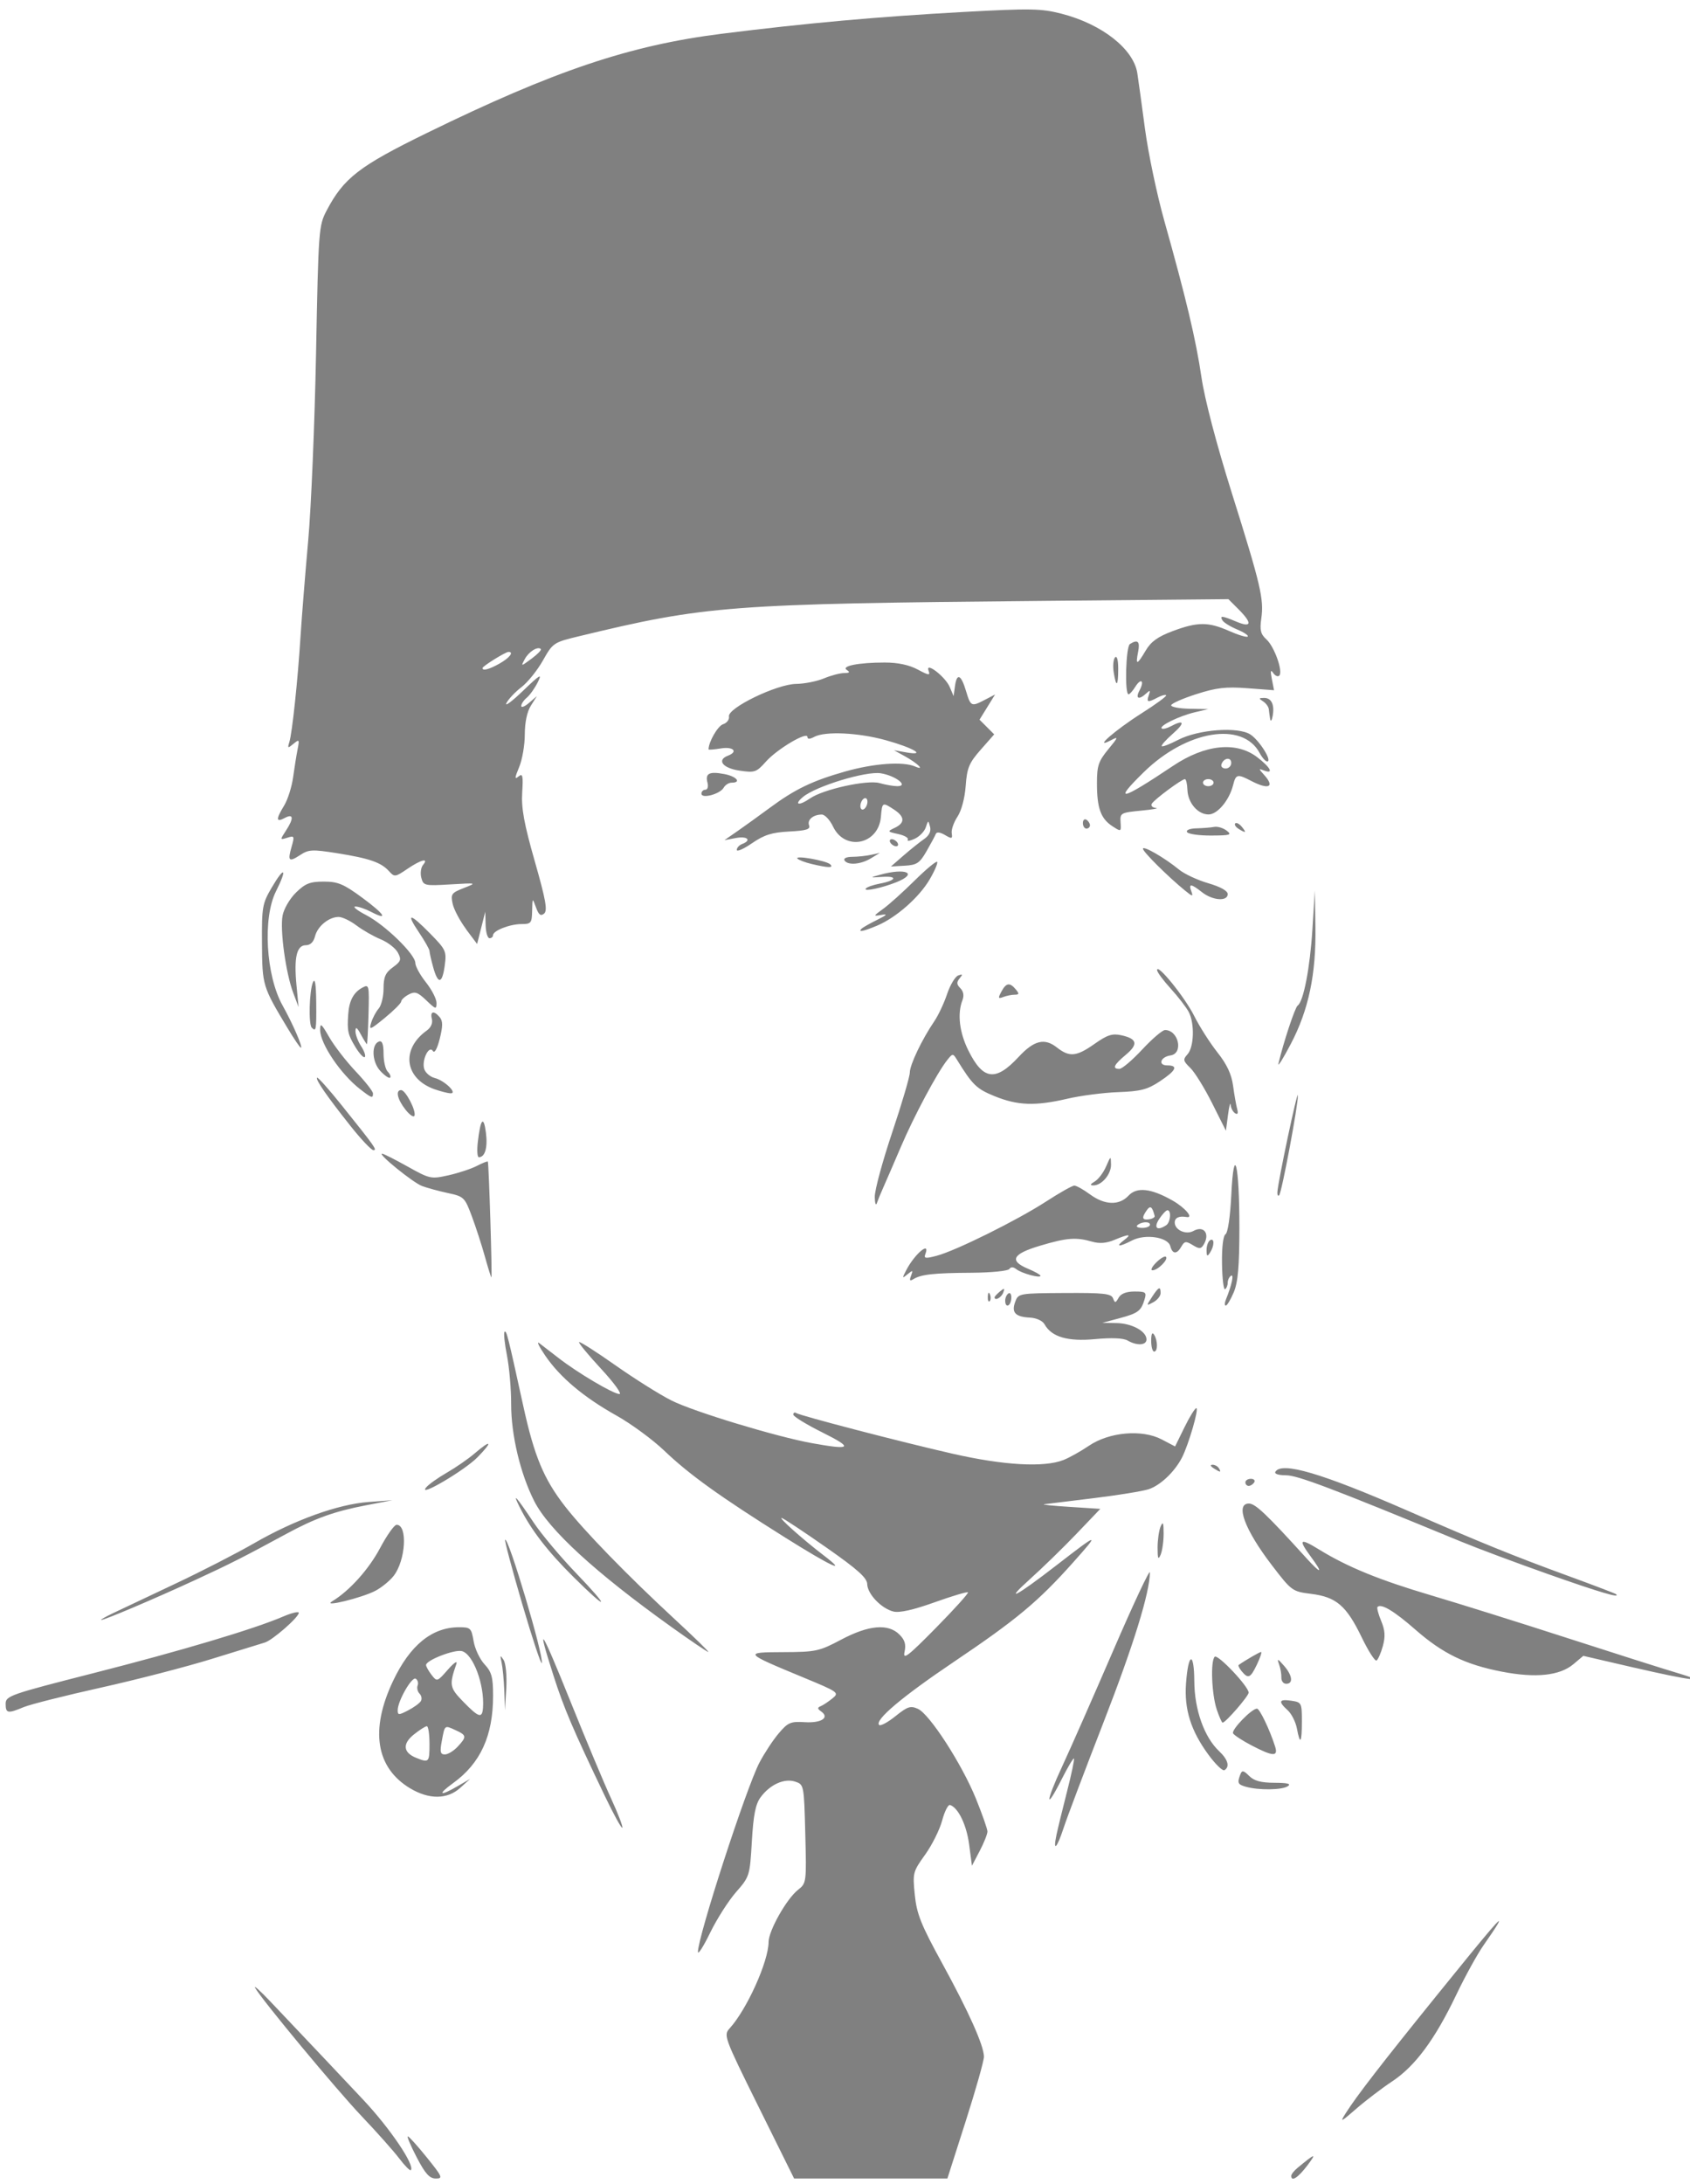 <svg xmlns:inkscape="http://www.inkscape.org/namespaces/inkscape" xmlns:sodipodi="http://sodipodi.sourceforge.net/DTD/sodipodi-0.dtd" xmlns="http://www.w3.org/2000/svg" xmlns:svg="http://www.w3.org/2000/svg" width="96mm" height="124mm" viewBox="0 0 96 124" id="svg5" inkscape:version="1.1.2 (0a00cf5339, 2022-02-04)" sodipodi:docname="no_pic _face.svg"><defs id="defs2"></defs><g inkscape:label="Layer 1" inkscape:groupmode="layer" id="layer1"><path style="fill:#808080;stroke-width:0.201" d="m 23.67,122.478 c -0.345,-0.661 -0.57,-1.196 -0.502,-1.188 0.069,0.008 0.557,0.549 1.084,1.204 0.88,1.092 0.922,1.19 0.502,1.188 -0.356,-0.001 -0.598,-0.27 -1.084,-1.204 z m 19.426,-2.857 c -1.965,-3.967 -2.004,-4.072 -1.648,-4.464 0.979,-1.076 2.207,-3.799 2.211,-4.901 0.003,-0.644 1.023,-2.453 1.672,-2.963 0.479,-0.377 0.484,-0.42 0.413,-3.179 -0.072,-2.774 -0.076,-2.799 -0.571,-2.964 -0.616,-0.205 -1.43,0.16 -1.964,0.882 -0.291,0.394 -0.411,0.995 -0.5,2.508 -0.115,1.96 -0.128,2.003 -0.899,2.883 -0.43,0.491 -1.092,1.529 -1.471,2.307 -0.379,0.778 -0.69,1.266 -0.692,1.086 -0.009,-0.848 2.741,-9.309 3.492,-10.744 0.278,-0.531 0.769,-1.278 1.092,-1.659 0.529,-0.625 0.676,-0.688 1.491,-0.638 0.94,0.058 1.42,-0.262 0.92,-0.612 -0.211,-0.148 -0.218,-0.217 -0.028,-0.294 0.136,-0.055 0.436,-0.253 0.666,-0.44 0.407,-0.33 0.364,-0.361 -1.653,-1.196 -3.389,-1.404 -3.408,-1.427 -1.121,-1.436 1.84,-0.007 2.03,-0.048 3.277,-0.709 1.563,-0.829 2.672,-0.926 3.31,-0.288 0.308,0.308 0.382,0.561 0.289,0.985 -0.105,0.477 0.187,0.254 1.78,-1.363 1.048,-1.064 1.868,-1.971 1.822,-2.018 -0.046,-0.046 -0.902,0.209 -1.902,0.567 -1.197,0.428 -1.993,0.607 -2.329,0.522 -0.691,-0.173 -1.476,-0.994 -1.491,-1.557 -0.009,-0.354 -0.539,-0.83 -2.301,-2.063 -1.259,-0.882 -2.405,-1.641 -2.546,-1.688 -0.273,-0.091 1.185,1.212 2.36,2.108 1.45,1.106 0.45,0.646 -2.174,-1.001 -3.706,-2.325 -5.444,-3.573 -6.863,-4.928 -0.662,-0.632 -1.887,-1.531 -2.721,-1.998 -1.867,-1.045 -3.203,-2.169 -4.042,-3.397 -0.351,-0.514 -0.508,-0.837 -0.348,-0.718 0.159,0.119 0.651,0.498 1.092,0.841 1.094,0.851 3.124,2.051 3.468,2.051 0.155,0 -0.316,-0.645 -1.046,-1.434 -0.73,-0.788 -1.291,-1.469 -1.247,-1.513 0.044,-0.044 0.971,0.547 2.061,1.314 1.09,0.767 2.523,1.667 3.185,2 1.261,0.635 5.974,2.064 8.012,2.429 2.226,0.399 2.341,0.273 0.565,-0.612 -0.91,-0.454 -1.655,-0.911 -1.655,-1.015 0,-0.104 0.071,-0.145 0.159,-0.091 0.265,0.163 5.982,1.65 8.897,2.313 2.904,0.661 5.184,0.79 6.292,0.356 0.331,-0.13 0.983,-0.494 1.448,-0.81 1.15,-0.78 3.016,-0.943 4.129,-0.36 l 0.763,0.4 0.533,-1.087 c 0.293,-0.598 0.596,-1.087 0.674,-1.087 0.164,0 -0.441,2.081 -0.817,2.81 -0.418,0.809 -1.233,1.58 -1.898,1.795 -0.34,0.11 -1.745,0.338 -3.121,0.506 -1.376,0.168 -2.64,0.323 -2.809,0.344 -0.169,0.021 0.48,0.089 1.442,0.15 l 1.749,0.113 -1.348,1.41 c -0.741,0.775 -1.934,1.937 -2.652,2.582 -1.518,1.365 -0.788,0.987 1.478,-0.765 2.47,-1.91 2.526,-1.92 0.964,-0.171 -1.975,2.211 -3.199,3.231 -6.756,5.626 -2.947,1.985 -4.522,3.314 -4.25,3.587 0.075,0.075 0.493,-0.149 0.928,-0.499 0.685,-0.551 0.857,-0.606 1.277,-0.415 0.666,0.303 2.499,3.141 3.291,5.093 0.359,0.885 0.654,1.725 0.656,1.867 0.002,0.142 -0.195,0.639 -0.438,1.103 l -0.442,0.845 -0.159,-1.204 c -0.147,-1.116 -0.618,-2.092 -1.084,-2.247 -0.108,-0.036 -0.31,0.36 -0.449,0.88 -0.139,0.52 -0.575,1.394 -0.969,1.943 -0.694,0.966 -0.712,1.037 -0.585,2.284 0.111,1.086 0.352,1.688 1.545,3.863 1.514,2.761 2.369,4.668 2.383,5.315 0.004,0.221 -0.461,1.868 -1.034,3.661 l -1.043,3.26 H 49.463 45.109 Z m 30.254,3.907 c 0,-0.086 0.161,-0.289 0.357,-0.451 1.016,-0.839 1.103,-0.862 0.563,-0.145 -0.53,0.703 -0.921,0.956 -0.921,0.596 z m -50.677,-0.992 c -0.317,-0.417 -1.263,-1.48 -2.103,-2.363 -1.466,-1.54 -5.749,-6.699 -6.08,-7.323 -0.088,-0.166 0.311,0.196 0.887,0.803 3.005,3.168 3.659,3.86 5.262,5.565 1.522,1.619 2.951,3.734 2.696,3.99 -0.047,0.047 -0.345,-0.255 -0.662,-0.672 z m 53.771,-2.563 c 0.626,-0.986 2.026,-2.796 5.199,-6.721 3.026,-3.743 3.767,-4.61 3.433,-4.013 -0.093,0.166 -0.455,0.707 -0.805,1.204 -0.35,0.497 -1.047,1.761 -1.548,2.809 -1.211,2.532 -2.332,4.047 -3.636,4.912 -0.59,0.391 -1.512,1.094 -2.049,1.561 -0.884,0.769 -0.94,0.792 -0.594,0.248 z M 60.013,104.172 c 0.075,-0.359 0.345,-1.465 0.599,-2.458 0.254,-0.993 0.431,-1.837 0.394,-1.876 -0.038,-0.039 -0.351,0.49 -0.697,1.174 -0.945,1.871 -0.926,1.325 0.025,-0.721 0.457,-0.983 1.767,-3.954 2.911,-6.602 1.144,-2.648 2.078,-4.635 2.075,-4.414 -0.013,1.165 -0.932,4.129 -2.642,8.527 -1.052,2.703 -2.067,5.389 -2.257,5.969 -0.384,1.174 -0.619,1.405 -0.408,0.401 z m -25.647,-2.19 c -1.822,-3.8 -2.329,-4.988 -2.932,-6.872 -1.003,-3.133 -0.704,-2.674 0.971,1.488 0.866,2.152 1.902,4.626 2.303,5.498 0.401,0.872 0.69,1.625 0.642,1.672 -0.047,0.048 -0.49,-0.756 -0.984,-1.786 z M 23.294,101.528 c -1.941,-1.168 -2.283,-3.31 -0.972,-6.082 0.967,-2.044 2.216,-3.062 3.757,-3.062 0.648,0 0.699,0.049 0.824,0.79 0.073,0.434 0.352,1.026 0.62,1.314 0.407,0.439 0.486,0.729 0.486,1.786 0,2.27 -0.713,3.832 -2.263,4.955 -0.928,0.672 -0.776,0.775 0.257,0.174 l 0.702,-0.408 -0.563,0.509 c -0.731,0.662 -1.772,0.67 -2.848,0.023 z m 1.103,-2.523 c 0,-0.552 -0.068,-1.003 -0.15,-1.002 -0.083,5.6e-4 -0.414,0.212 -0.736,0.469 -0.662,0.529 -0.613,1.029 0.13,1.327 0.727,0.292 0.757,0.261 0.757,-0.795 z m 1.597,0.163 c 0.527,-0.566 0.516,-0.651 -0.118,-0.941 -0.633,-0.288 -0.606,-0.31 -0.781,0.627 -0.114,0.61 -0.081,0.752 0.175,0.752 0.174,0 0.5,-0.198 0.725,-0.439 z m -2.089,-2.586 c 0.075,-0.121 0.042,-0.313 -0.072,-0.427 -0.114,-0.114 -0.163,-0.323 -0.109,-0.464 0.054,-0.141 0.005,-0.314 -0.108,-0.384 -0.221,-0.137 -1.025,1.267 -1.025,1.79 0,0.283 0.059,0.284 0.589,0.009 0.324,-0.168 0.65,-0.403 0.725,-0.524 z m 3.532,0.367 c 0.09,-1.302 -0.559,-3.041 -1.197,-3.208 -0.425,-0.111 -2.049,0.519 -2.038,0.791 0.003,0.088 0.146,0.341 0.316,0.562 0.303,0.393 0.322,0.387 0.923,-0.301 0.338,-0.386 0.556,-0.536 0.486,-0.332 -0.418,1.208 -0.392,1.352 0.39,2.154 0.884,0.906 1.076,0.963 1.12,0.336 z m 43.343,4.494 c -0.474,-0.134 -0.51,-0.214 -0.318,-0.715 0.09,-0.234 0.182,-0.216 0.496,0.098 0.282,0.282 0.67,0.387 1.439,0.389 0.754,0.003 0.968,0.058 0.752,0.198 -0.334,0.216 -1.651,0.232 -2.369,0.03 z m -2.135,-1.822 c -0.998,-1.359 -1.38,-2.573 -1.274,-4.042 0.128,-1.765 0.46,-1.852 0.471,-0.124 0.01,1.613 0.565,3.172 1.411,3.967 0.503,0.473 0.618,0.882 0.302,1.077 -0.101,0.062 -0.51,-0.333 -0.911,-0.879 z m 2.462,-0.521 c -0.517,-0.269 -0.994,-0.579 -1.062,-0.688 -0.119,-0.193 1.04,-1.395 1.356,-1.407 0.151,-0.006 0.731,1.205 1.031,2.151 0.186,0.587 -0.114,0.574 -1.325,-0.056 z m 2.563,-0.969 c -0.07,-0.371 -0.305,-0.836 -0.524,-1.034 -0.552,-0.499 -0.497,-0.644 0.205,-0.541 0.583,0.086 0.602,0.122 0.602,1.169 0,1.237 -0.1,1.38 -0.283,0.406 z m -4.554,-1.081 c -0.288,-0.859 -0.361,-2.743 -0.116,-2.989 0.17,-0.171 1.925,1.682 1.929,2.036 0.003,0.192 -1.31,1.705 -1.479,1.705 -0.045,0 -0.196,-0.339 -0.335,-0.752 z M 0.321,96.73 c 0,-0.446 0.253,-0.534 4.966,-1.734 5.003,-1.274 9.124,-2.502 10.786,-3.215 0.495,-0.212 0.9,-0.309 0.9,-0.216 0,0.252 -1.501,1.563 -1.934,1.689 -0.205,0.06 -1.547,0.474 -2.981,0.92 -1.435,0.446 -4.278,1.183 -6.32,1.637 -2.041,0.454 -4.016,0.952 -4.388,1.107 -0.913,0.38 -1.029,0.359 -1.029,-0.188 z M 28.646,95.996 c -0.023,-0.607 -0.092,-1.329 -0.153,-1.605 -0.095,-0.427 -0.078,-0.45 0.113,-0.151 0.127,0.198 0.193,0.896 0.153,1.605 l -0.071,1.255 z m 44.142,-0.752 c 0.008,-0.193 -0.051,-0.532 -0.13,-0.752 -0.125,-0.348 -0.089,-0.339 0.274,0.072 0.484,0.549 0.545,1.031 0.13,1.031 -0.159,0 -0.282,-0.158 -0.274,-0.351 z m 20.042,-0.565 -2.891,-0.67 -0.561,0.472 c -0.778,0.655 -2.138,0.798 -4.058,0.427 -2.078,-0.401 -3.368,-1.028 -4.927,-2.394 -1.199,-1.05 -1.935,-1.49 -2.144,-1.282 -0.048,0.048 0.045,0.405 0.207,0.794 0.223,0.534 0.246,0.881 0.096,1.428 -0.11,0.397 -0.271,0.766 -0.358,0.82 -0.087,0.054 -0.468,-0.54 -0.845,-1.321 -0.865,-1.789 -1.441,-2.284 -2.86,-2.462 -1.082,-0.135 -1.117,-0.16 -2.247,-1.636 -1.535,-2.004 -2.088,-3.493 -1.298,-3.493 0.365,0 0.998,0.601 3.275,3.11 0.844,0.93 0.962,0.881 0.238,-0.1 -0.728,-0.987 -0.624,-1.075 0.473,-0.4 1.614,0.993 3.416,1.73 6.361,2.601 1.538,0.455 5.009,1.542 7.712,2.416 2.703,0.874 5.502,1.762 6.22,1.975 2.024,0.601 0.805,0.455 -2.39,-0.286 z m -22.292,0.209 c -0.14,-0.168 -0.218,-0.331 -0.175,-0.362 0.371,-0.263 1.189,-0.737 1.272,-0.737 0.057,0 -0.047,0.316 -0.231,0.702 -0.373,0.783 -0.498,0.84 -0.866,0.396 z M 29.663,91.057 c -0.574,-1.96 -1.01,-3.597 -0.969,-3.638 0.182,-0.182 2.207,6.621 2.082,6.996 -0.038,0.113 -0.538,-1.399 -1.113,-3.358 z m 8.468,1.305 C 33.824,89.284 31.172,86.852 30.346,85.222 29.556,83.663 29.033,81.464 29.036,79.714 c 0.002,-0.845 -0.106,-2.089 -0.239,-2.765 -0.133,-0.676 -0.195,-1.276 -0.137,-1.334 0.109,-0.109 0.187,0.202 1.066,4.215 0.622,2.84 1.161,4.134 2.366,5.685 1.086,1.398 3.548,3.929 6.246,6.422 1.102,1.019 1.956,1.852 1.897,1.852 -0.059,0 -1.006,-0.642 -2.105,-1.427 z M 6.441,91.576 c 0.441,-0.21 2.021,-0.957 3.511,-1.66 1.49,-0.702 3.509,-1.739 4.487,-2.303 2.291,-1.321 4.758,-2.21 6.49,-2.339 l 1.361,-0.101 -1.505,0.289 c -1.794,0.345 -2.896,0.74 -4.514,1.618 -2.426,1.316 -3.221,1.719 -5.202,2.632 -2.316,1.069 -5.165,2.278 -5.324,2.259 -0.059,-0.007 0.253,-0.185 0.695,-0.395 z M 18.867,90.914 c 0.984,-0.596 2.079,-1.812 2.722,-3.022 0.386,-0.728 0.809,-1.323 0.939,-1.324 0.639,-0.004 0.52,2.027 -0.171,2.906 -0.221,0.281 -0.688,0.661 -1.037,0.843 -0.772,0.404 -3.05,0.958 -2.453,0.597 z m 13.703,-1.389 c -1.475,-1.463 -2.4,-2.664 -3.051,-3.962 -0.444,-0.887 -0.208,-0.625 0.804,0.89 0.438,0.655 1.518,1.942 2.401,2.86 1.973,2.052 1.859,2.209 -0.154,0.212 z m 55.428,-0.136 c -1.821,-0.642 -4.078,-1.485 -5.016,-1.872 -7.319,-3.019 -9.277,-3.76 -9.931,-3.76 -0.433,0 -0.676,-0.081 -0.602,-0.201 0.363,-0.587 2.621,0.079 7.524,2.218 4.128,1.801 6.004,2.563 9.129,3.705 1.435,0.524 2.646,0.986 2.692,1.026 0.294,0.256 -0.904,-0.096 -3.795,-1.116 z m -22.242,-1.519 c 0,-0.441 0.078,-0.983 0.172,-1.204 0.134,-0.313 0.172,-0.224 0.172,0.401 0,0.441 -0.078,0.983 -0.172,1.204 -0.134,0.313 -0.172,0.224 -0.172,-0.401 z M 24.209,84.445 c 0.141,-0.17 0.67,-0.547 1.175,-0.837 0.505,-0.29 1.215,-0.782 1.578,-1.092 0.954,-0.817 1.052,-0.692 0.168,0.213 -0.734,0.752 -3.44,2.341 -2.921,1.716 z m 46.534,-0.286 c 0,-0.11 0.141,-0.201 0.313,-0.201 0.172,0 0.257,0.09 0.189,0.201 -0.068,0.11 -0.209,0.201 -0.313,0.201 -0.104,0 -0.189,-0.09 -0.189,-0.201 z m -1.806,-0.803 c -0.181,-0.117 -0.206,-0.196 -0.062,-0.198 0.131,-0.002 0.295,0.087 0.363,0.198 0.154,0.249 0.085,0.249 -0.301,0 z m -3.544,-7.231 c 0,-0.393 0.058,-0.518 0.164,-0.351 0.215,0.338 0.217,0.961 0.003,0.961 -0.092,0 -0.167,-0.274 -0.167,-0.61 z m -1.342,-0.02 c -0.237,-0.138 -0.904,-0.166 -1.836,-0.079 -1.564,0.147 -2.478,-0.12 -2.881,-0.842 -0.112,-0.201 -0.462,-0.36 -0.83,-0.379 -0.831,-0.042 -1.06,-0.287 -0.835,-0.896 0.177,-0.478 0.217,-0.486 2.807,-0.501 2.217,-0.013 2.646,0.034 2.749,0.301 0.108,0.28 0.145,0.276 0.319,-0.034 0.129,-0.23 0.44,-0.351 0.903,-0.351 0.639,0 0.693,0.043 0.569,0.451 -0.199,0.657 -0.363,0.78 -1.433,1.068 l -0.965,0.259 0.808,0.014 c 0.876,0.015 1.7,0.465 1.7,0.928 0,0.339 -0.543,0.37 -1.074,0.061 z m -6.951,-2.268 c 0,-0.159 0.085,-0.342 0.188,-0.406 0.104,-0.064 0.175,0.066 0.158,0.289 -0.035,0.458 -0.346,0.563 -0.346,0.116 z m 8.335,-0.198 c 0.387,-0.59 0.493,-0.638 0.493,-0.222 0,0.162 -0.187,0.394 -0.415,0.516 -0.406,0.217 -0.408,0.21 -0.077,-0.294 z m 4.204,0.136 c 0.33,-0.813 0.469,-1.458 0.289,-1.346 -0.103,0.064 -0.188,0.241 -0.188,0.393 0,0.152 -0.068,0.319 -0.15,0.37 -0.083,0.051 -0.161,-0.598 -0.174,-1.443 -0.014,-0.937 0.064,-1.591 0.201,-1.679 0.13,-0.083 0.267,-1.014 0.325,-2.207 0.149,-3.042 0.464,-1.779 0.461,1.848 -0.003,2.208 -0.08,3.09 -0.322,3.661 -0.176,0.414 -0.379,0.752 -0.452,0.752 -0.073,0 -0.068,-0.158 0.011,-0.351 z M 56.112,73.609 c 0.01,-0.234 0.057,-0.281 0.121,-0.121 0.058,0.145 0.051,0.318 -0.016,0.385 -0.067,0.067 -0.114,-0.052 -0.105,-0.263 z m 0.385,0.041 c 0,-0.042 0.137,-0.19 0.306,-0.329 0.255,-0.212 0.285,-0.2 0.179,0.076 -0.108,0.281 -0.485,0.478 -0.485,0.254 z m -4.744,-1.224 c 0.123,-0.32 0.099,-0.329 -0.199,-0.083 -0.311,0.257 -0.317,0.239 -0.079,-0.222 0.482,-0.933 1.386,-1.693 1.087,-0.914 -0.093,0.242 0.014,0.256 0.658,0.084 1.092,-0.292 4.557,-2.01 6.199,-3.074 0.766,-0.496 1.487,-0.904 1.604,-0.906 0.116,-0.003 0.518,0.221 0.892,0.497 0.833,0.614 1.658,0.643 2.187,0.076 0.475,-0.51 1.285,-0.42 2.512,0.279 0.706,0.402 1.218,1.009 0.787,0.932 -0.422,-0.075 -0.671,0.041 -0.671,0.311 0,0.427 0.639,0.716 1.06,0.481 0.604,-0.338 0.966,0.171 0.569,0.799 -0.143,0.225 -0.242,0.225 -0.61,0 -0.382,-0.234 -0.465,-0.224 -0.639,0.082 -0.258,0.454 -0.509,0.447 -0.631,-0.02 -0.135,-0.516 -1.428,-0.709 -2.173,-0.323 -0.728,0.377 -0.973,0.376 -0.474,-0.003 0.494,-0.373 0.316,-0.384 -0.525,-0.03 -0.457,0.192 -0.848,0.223 -1.276,0.1 -0.912,-0.262 -1.432,-0.221 -2.955,0.233 -1.569,0.467 -1.767,0.852 -0.674,1.309 0.386,0.161 0.702,0.339 0.702,0.395 0,0.156 -1.069,-0.135 -1.37,-0.372 -0.175,-0.138 -0.312,-0.142 -0.401,-0.01 -0.074,0.11 -1.038,0.205 -2.141,0.212 -2.147,0.013 -2.868,0.092 -3.304,0.361 -0.207,0.128 -0.241,0.081 -0.136,-0.192 z m 13.572,-2.896 c 0,-0.204 -0.513,-0.174 -0.73,0.043 -0.077,0.077 0.056,0.14 0.295,0.14 0.239,0 0.435,-0.082 0.435,-0.183 z m 0.923,0.029 c 0.243,-0.162 0.3,-0.85 0.07,-0.85 -0.079,0 -0.292,0.226 -0.473,0.502 -0.331,0.505 -0.114,0.693 0.403,0.348 z m -0.657,-0.523 c -0.138,-0.535 -0.245,-0.614 -0.448,-0.327 -0.305,0.431 -0.269,0.574 0.132,0.515 0.193,-0.028 0.335,-0.113 0.316,-0.188 z m -38.047,2.302 c -0.181,-0.651 -0.516,-1.682 -0.744,-2.293 -0.4,-1.069 -0.449,-1.117 -1.367,-1.313 -0.523,-0.112 -1.182,-0.292 -1.464,-0.399 -0.512,-0.194 -2.535,-1.834 -2.263,-1.834 0.079,0 0.729,0.328 1.445,0.728 1.265,0.707 1.33,0.721 2.328,0.498 0.564,-0.126 1.287,-0.365 1.607,-0.531 0.319,-0.166 0.601,-0.277 0.625,-0.247 0.057,0.069 0.258,6.574 0.203,6.574 -0.023,0 -0.189,-0.532 -0.37,-1.183 z m 38.132,0.342 c 0.242,-0.242 0.492,-0.388 0.556,-0.325 0.15,0.15 -0.465,0.765 -0.765,0.765 -0.127,0 -0.033,-0.198 0.209,-0.44 z m 2.862,-0.702 c -0.002,-0.242 0.087,-0.495 0.198,-0.564 0.255,-0.158 0.255,0.307 0,0.702 -0.158,0.245 -0.195,0.219 -0.198,-0.139 z M 49.692,67.947 c -0.009,-0.365 0.436,-2.007 0.987,-3.65 0.552,-1.643 1.003,-3.176 1.003,-3.406 0,-0.438 0.692,-1.885 1.393,-2.914 0.226,-0.331 0.551,-1.023 0.723,-1.537 0.172,-0.515 0.456,-0.991 0.631,-1.058 0.256,-0.098 0.273,-0.067 0.083,0.162 -0.183,0.22 -0.174,0.347 0.04,0.561 0.176,0.176 0.22,0.421 0.121,0.673 -0.302,0.773 -0.177,1.836 0.338,2.869 0.837,1.68 1.544,1.768 2.856,0.354 0.868,-0.935 1.467,-1.084 2.16,-0.539 0.723,0.569 1.115,0.532 2.156,-0.202 0.717,-0.505 1.002,-0.597 1.508,-0.486 0.908,0.199 0.98,0.509 0.261,1.109 -0.687,0.574 -0.791,0.802 -0.364,0.802 0.149,0 0.734,-0.497 1.298,-1.103 0.565,-0.607 1.147,-1.103 1.293,-1.103 0.772,0 1.06,1.331 0.312,1.441 -0.575,0.085 -0.73,0.566 -0.183,0.566 0.64,0 0.503,0.292 -0.425,0.906 -0.705,0.467 -1.09,0.566 -2.357,0.612 -0.833,0.03 -2.13,0.197 -2.881,0.372 -1.832,0.426 -2.833,0.392 -4.143,-0.14 -1.032,-0.419 -1.254,-0.634 -2.145,-2.076 -0.225,-0.364 -0.241,-0.364 -0.552,0.026 -0.566,0.71 -1.877,3.162 -2.622,4.904 -0.399,0.932 -0.848,1.97 -0.999,2.307 -0.151,0.337 -0.32,0.749 -0.376,0.914 -0.056,0.166 -0.11,0.003 -0.118,-0.362 z M 72.561,67.691 c 0.026,-0.573 1.152,-5.889 1.165,-5.501 0.018,0.533 -0.918,5.525 -1.064,5.671 -0.063,0.063 -0.108,-0.014 -0.101,-0.17 z M 62.184,67.079 c 0.203,-0.118 0.493,-0.499 0.644,-0.847 0.269,-0.618 0.275,-0.62 0.283,-0.111 0.008,0.553 -0.537,1.189 -1.011,1.179 -0.197,-0.003 -0.171,-0.072 0.084,-0.221 z M 27.141,64.848 c 0.152,-1.33 0.33,-1.543 0.46,-0.552 0.111,0.851 -0.047,1.404 -0.401,1.404 -0.086,0 -0.113,-0.384 -0.059,-0.853 z m -7.215,-0.903 c -1.345,-1.69 -2.016,-2.658 -1.914,-2.76 0.043,-0.043 0.663,0.649 1.376,1.539 1.937,2.414 2.051,2.576 1.824,2.576 -0.115,0 -0.694,-0.609 -1.286,-1.354 z m 48.927,-1.315 c -0.432,-0.861 -0.991,-1.763 -1.241,-2.004 -0.408,-0.393 -0.424,-0.473 -0.155,-0.771 0.371,-0.41 0.41,-1.751 0.07,-2.4 -0.139,-0.265 -0.601,-0.863 -1.026,-1.33 -0.426,-0.467 -0.774,-0.938 -0.774,-1.049 0,-0.407 1.572,1.532 2.107,2.599 0.304,0.607 0.898,1.538 1.319,2.07 0.541,0.682 0.804,1.243 0.893,1.906 0.07,0.517 0.175,1.109 0.232,1.316 0.068,0.243 0.026,0.327 -0.117,0.239 -0.122,-0.076 -0.236,-0.29 -0.254,-0.477 -0.017,-0.187 -0.085,0.067 -0.15,0.564 l -0.119,0.903 z m -45.821,0.367 c -0.462,-0.587 -0.577,-1.108 -0.245,-1.108 0.249,0 0.856,1.159 0.759,1.45 -0.04,0.12 -0.271,-0.033 -0.514,-0.342 z m -2.571,-1.156 c -1.107,-0.858 -2.269,-2.576 -2.275,-3.363 -0.003,-0.429 0.07,-0.372 0.51,0.397 0.283,0.494 0.959,1.369 1.502,1.944 0.544,0.575 0.989,1.141 0.989,1.258 0,0.296 -0.068,0.274 -0.725,-0.236 z m 4.236,0.005 c -1.717,-0.602 -1.942,-2.277 -0.45,-3.342 0.233,-0.166 0.345,-0.423 0.286,-0.652 -0.116,-0.445 0.118,-0.495 0.449,-0.097 0.177,0.213 0.176,0.506 -0.003,1.22 -0.144,0.571 -0.296,0.844 -0.388,0.695 -0.221,-0.358 -0.649,0.528 -0.493,1.021 0.069,0.216 0.338,0.447 0.598,0.512 0.566,0.142 1.332,0.895 0.885,0.869 -0.155,-0.009 -0.553,-0.111 -0.884,-0.227 z m -3.091,-1.041 c -0.483,-0.515 -0.525,-1.527 -0.069,-1.677 0.172,-0.056 0.251,0.163 0.251,0.697 0,0.429 0.107,0.886 0.237,1.017 0.131,0.131 0.191,0.284 0.135,0.34 -0.057,0.057 -0.306,-0.113 -0.554,-0.377 z m 51.016,-0.421 c 0.275,-1.182 0.943,-3.197 1.092,-3.296 0.329,-0.219 0.7,-2.135 0.837,-4.328 l 0.138,-2.207 0.033,2.065 c 0.042,2.69 -0.383,4.714 -1.397,6.648 -0.438,0.836 -0.754,1.339 -0.703,1.118 z M 20.195,59.454 c -0.435,-0.714 -0.48,-0.917 -0.414,-1.878 0.053,-0.764 0.306,-1.238 0.805,-1.505 0.378,-0.202 0.391,-0.143 0.347,1.499 -0.026,0.94 -0.067,1.71 -0.091,1.711 -0.024,5.66e-4 -0.178,-0.247 -0.343,-0.551 -0.219,-0.405 -0.301,-0.456 -0.307,-0.194 -0.004,0.197 0.14,0.584 0.32,0.859 0.18,0.275 0.276,0.553 0.211,0.617 -0.064,0.064 -0.302,-0.187 -0.528,-0.558 z m -3.859,-1.082 c -1.424,-2.37 -1.439,-2.419 -1.454,-4.798 -0.014,-2.088 0.018,-2.274 0.555,-3.186 0.733,-1.248 0.899,-1.097 0.239,0.218 -0.761,1.516 -0.573,4.781 0.374,6.475 0.579,1.036 1.172,2.402 1.042,2.402 -0.049,0 -0.388,-0.499 -0.755,-1.11 z m 1.373,-0.027 c -0.189,-0.189 -0.14,-2.094 0.067,-2.575 0.117,-0.272 0.177,0.099 0.187,1.154 0.014,1.559 -0.006,1.669 -0.253,1.421 z m 3.377,-0.285 c 0.081,-0.266 0.273,-0.627 0.425,-0.801 0.152,-0.174 0.277,-0.686 0.277,-1.137 0,-0.654 0.107,-0.898 0.527,-1.204 0.464,-0.338 0.498,-0.438 0.285,-0.836 -0.133,-0.249 -0.573,-0.589 -0.978,-0.756 -0.405,-0.167 -1.024,-0.521 -1.375,-0.786 -0.351,-0.265 -0.805,-0.482 -1.009,-0.482 -0.555,0 -1.2,0.528 -1.343,1.099 -0.082,0.326 -0.267,0.506 -0.521,0.506 -0.52,0 -0.683,0.695 -0.532,2.269 l 0.119,1.242 -0.303,-0.803 c -0.423,-1.122 -0.76,-3.565 -0.606,-4.389 0.072,-0.385 0.41,-0.965 0.764,-1.31 0.527,-0.515 0.794,-0.62 1.577,-0.62 0.804,0 1.126,0.135 2.188,0.917 1.278,0.941 1.517,1.332 0.484,0.793 -0.32,-0.167 -0.717,-0.3 -0.883,-0.295 -0.166,0.004 0.113,0.224 0.62,0.488 1.081,0.563 2.791,2.228 2.791,2.717 0,0.187 0.271,0.681 0.602,1.098 0.331,0.417 0.602,0.942 0.602,1.169 0,0.381 -0.043,0.37 -0.581,-0.146 -0.492,-0.471 -0.647,-0.522 -1.003,-0.331 -0.232,0.124 -0.422,0.302 -0.422,0.395 0,0.093 -0.417,0.511 -0.927,0.929 -0.848,0.695 -0.914,0.718 -0.779,0.275 z m 35.796,-1.758 c 0.272,-0.509 0.478,-0.542 0.819,-0.131 0.204,0.245 0.193,0.301 -0.059,0.301 -0.17,0 -0.462,0.059 -0.65,0.131 -0.294,0.113 -0.309,0.072 -0.11,-0.301 z M 24.608,54.917 c -0.115,-0.414 -0.209,-0.83 -0.21,-0.924 -5.68e-4,-0.094 -0.269,-0.568 -0.596,-1.053 -0.774,-1.147 -0.526,-1.12 0.642,0.071 0.885,0.902 0.929,0.998 0.819,1.806 -0.144,1.053 -0.38,1.089 -0.655,0.1 z m 1.867,-2.169 c -0.347,-0.463 -0.69,-1.109 -0.762,-1.437 -0.12,-0.548 -0.069,-0.62 0.631,-0.893 0.759,-0.297 0.756,-0.297 -0.764,-0.207 -1.461,0.087 -1.53,0.071 -1.647,-0.375 -0.067,-0.256 -0.024,-0.583 0.095,-0.727 0.35,-0.422 -0.11,-0.307 -0.892,0.224 -0.689,0.468 -0.726,0.472 -1.046,0.119 -0.446,-0.492 -1.113,-0.722 -2.954,-1.014 -1.385,-0.22 -1.604,-0.21 -2.074,0.098 -0.654,0.428 -0.733,0.355 -0.498,-0.463 0.174,-0.606 0.158,-0.64 -0.244,-0.512 -0.42,0.133 -0.422,0.125 -0.089,-0.384 0.472,-0.721 0.449,-1.008 -0.06,-0.736 -0.499,0.267 -0.507,0.075 -0.029,-0.709 0.204,-0.335 0.433,-1.057 0.508,-1.605 0.075,-0.548 0.191,-1.265 0.256,-1.594 0.11,-0.554 0.093,-0.576 -0.237,-0.303 -0.323,0.268 -0.345,0.259 -0.232,-0.104 0.162,-0.523 0.477,-3.493 0.636,-6.017 0.07,-1.103 0.265,-3.541 0.434,-5.417 0.169,-1.876 0.369,-6.661 0.446,-10.633 0.134,-6.995 0.153,-7.25 0.596,-8.095 0.974,-1.857 1.849,-2.533 5.73,-4.428 7.22,-3.526 11.497,-4.963 16.716,-5.619 4.782,-0.601 8.923,-0.974 13.696,-1.235 3.864,-0.211 4.449,-0.201 5.613,0.098 2.288,0.588 4.086,1.998 4.301,3.374 0.056,0.361 0.253,1.785 0.436,3.164 0.184,1.379 0.677,3.727 1.096,5.216 1.247,4.436 1.795,6.739 2.113,8.895 0.184,1.247 0.852,3.792 1.72,6.553 1.65,5.249 1.834,6.033 1.677,7.135 -0.094,0.66 -0.038,0.886 0.293,1.186 0.452,0.409 0.955,1.83 0.728,2.056 -0.079,0.079 -0.234,0.011 -0.345,-0.152 -0.146,-0.213 -0.167,-0.118 -0.077,0.342 l 0.125,0.638 -1.508,-0.114 c -1.234,-0.093 -1.765,-0.031 -2.922,0.341 -0.778,0.25 -1.414,0.534 -1.414,0.63 0,0.097 0.474,0.185 1.053,0.196 l 1.053,0.02 -0.759,0.179 c -0.881,0.207 -2.033,0.767 -1.885,0.916 0.056,0.056 0.284,0.004 0.507,-0.115 0.777,-0.416 0.842,-0.212 0.131,0.412 -0.394,0.346 -0.679,0.666 -0.633,0.712 0.046,0.046 0.461,-0.114 0.924,-0.355 1.144,-0.596 3.413,-0.766 4.113,-0.307 0.517,0.339 1.258,1.529 0.951,1.529 -0.095,0 -0.288,-0.217 -0.43,-0.483 -0.97,-1.813 -4.154,-1.284 -6.582,1.093 -1.772,1.735 -1.326,1.639 1.667,-0.362 1.814,-1.213 3.58,-1.398 4.765,-0.499 0.765,0.58 0.978,0.986 0.402,0.765 -0.319,-0.123 -0.319,-0.108 0,0.245 0.632,0.698 0.269,0.867 -0.736,0.343 -0.777,-0.405 -0.865,-0.385 -1.022,0.24 -0.217,0.863 -0.89,1.667 -1.395,1.667 -0.61,0 -1.173,-0.657 -1.2,-1.401 -0.012,-0.332 -0.076,-0.604 -0.142,-0.605 -0.18,-6.06e-4 -1.725,1.144 -1.878,1.391 -0.073,0.118 0.03,0.229 0.231,0.248 0.2,0.019 -0.179,0.086 -0.841,0.15 -1.161,0.113 -1.202,0.136 -1.167,0.665 0.037,0.541 0.031,0.544 -0.47,0.216 -0.658,-0.431 -0.872,-1.029 -0.872,-2.436 0,-0.991 0.086,-1.249 0.638,-1.92 0.585,-0.709 0.597,-0.753 0.15,-0.518 -1.049,0.551 0.234,-0.573 1.749,-1.533 0.815,-0.516 1.442,-0.977 1.395,-1.024 -0.047,-0.047 -0.269,0.011 -0.491,0.131 -0.555,0.297 -0.64,0.274 -0.496,-0.134 0.101,-0.287 0.074,-0.305 -0.147,-0.1 -0.419,0.389 -0.63,0.296 -0.381,-0.168 0.3,-0.561 0.089,-0.736 -0.244,-0.203 -0.145,0.231 -0.314,0.421 -0.377,0.421 -0.231,0 -0.157,-2.705 0.077,-2.854 0.447,-0.284 0.584,-0.152 0.465,0.447 -0.155,0.776 -0.062,0.759 0.432,-0.079 0.299,-0.507 0.689,-0.788 1.532,-1.103 1.417,-0.53 2.024,-0.531 3.213,-0.005 0.52,0.23 0.992,0.371 1.05,0.313 0.058,-0.058 -0.209,-0.237 -0.594,-0.398 -0.385,-0.161 -0.761,-0.392 -0.836,-0.513 -0.18,-0.291 -0.038,-0.279 0.796,0.07 0.858,0.359 0.903,0.086 0.116,-0.701 l -0.58,-0.58 -10.304,0.096 c -18.118,0.169 -19.346,0.262 -26.609,2.015 -1.418,0.342 -1.462,0.372 -2.026,1.371 -0.317,0.561 -0.866,1.243 -1.22,1.514 -0.354,0.271 -0.738,0.677 -0.852,0.903 -0.115,0.225 0.308,-0.087 0.94,-0.694 0.976,-0.937 1.102,-1.011 0.839,-0.487 -0.17,0.339 -0.451,0.734 -0.624,0.877 -0.173,0.143 -0.314,0.354 -0.314,0.468 0,0.114 0.2,0.035 0.444,-0.175 l 0.444,-0.382 -0.343,0.545 c -0.215,0.34 -0.343,0.952 -0.343,1.631 0,0.597 -0.144,1.431 -0.321,1.854 -0.255,0.611 -0.263,0.72 -0.038,0.533 0.239,-0.198 0.272,-0.057 0.211,0.912 -0.055,0.884 0.108,1.777 0.715,3.902 0.627,2.196 0.734,2.798 0.53,2.968 -0.193,0.16 -0.306,0.075 -0.46,-0.348 -0.203,-0.557 -0.204,-0.556 -0.22,0.192 -0.015,0.696 -0.06,0.752 -0.608,0.752 -0.661,-7e-6 -1.614,0.375 -1.614,0.634 0,0.093 -0.09,0.168 -0.201,0.168 -0.11,0 -0.209,-0.339 -0.22,-0.752 l -0.019,-0.752 -0.232,0.916 -0.232,0.916 -0.631,-0.842 z m 42.462,-8.314 c 0,-0.11 -0.135,-0.201 -0.301,-0.201 -0.166,0 -0.301,0.09 -0.301,0.201 0,0.11 0.135,0.201 0.301,0.201 0.166,0 0.301,-0.09 0.301,-0.201 z m 1.003,-1.12 c 0,-0.354 -0.432,-0.293 -0.556,0.079 -0.044,0.131 0.064,0.238 0.238,0.238 0.175,0 0.318,-0.143 0.318,-0.318 z M 28.392,37.663 c 0.561,-0.319 0.812,-0.652 0.493,-0.652 -0.171,0 -1.478,0.813 -1.478,0.919 0,0.177 0.393,0.07 0.986,-0.267 z m 2.331,-0.813 c -0.174,-0.174 -0.686,0.145 -0.913,0.57 -0.229,0.428 -0.226,0.427 0.386,-0.025 0.339,-0.251 0.576,-0.496 0.527,-0.545 z m 18.218,15.877 c 0.074,-0.074 0.473,-0.301 0.886,-0.504 0.554,-0.273 0.62,-0.347 0.25,-0.282 -0.487,0.085 -0.485,0.075 0.1,-0.349 0.331,-0.24 1.132,-0.96 1.779,-1.6 0.648,-0.64 1.223,-1.118 1.278,-1.062 0.055,0.055 -0.136,0.505 -0.426,1 -0.599,1.021 -1.913,2.175 -2.992,2.625 -0.782,0.327 -1.093,0.387 -0.877,0.171 z m 19.339,-2.073 c -0.627,-0.493 -0.773,-0.505 -0.607,-0.05 0.114,0.311 0.073,0.307 -0.357,-0.043 -0.95,-0.772 -2.391,-2.202 -2.391,-2.373 0,-0.199 1.232,0.512 2.054,1.185 0.302,0.247 1.047,0.594 1.655,0.771 0.694,0.202 1.106,0.431 1.106,0.617 0,0.43 -0.857,0.368 -1.459,-0.106 z M 49.174,50.455 c 0.053,-0.086 0.411,-0.215 0.794,-0.287 0.953,-0.179 1.054,-0.444 0.146,-0.384 -0.717,0.047 -0.721,0.044 -0.136,-0.118 1.486,-0.412 2.209,-0.085 0.934,0.423 -0.814,0.324 -1.845,0.542 -1.737,0.367 z m -3.069,-1.403 c -0.364,-0.086 -0.725,-0.223 -0.803,-0.303 -0.202,-0.211 1.628,0.106 1.856,0.321 0.225,0.212 -0.105,0.207 -1.053,-0.018 z m 5.222,-0.483 c 0.395,-0.343 0.918,-0.761 1.162,-0.93 0.292,-0.202 0.409,-0.442 0.342,-0.702 -0.098,-0.38 -0.107,-0.379 -0.241,0.032 -0.076,0.235 -0.362,0.529 -0.636,0.654 -0.274,0.125 -0.448,0.147 -0.388,0.049 0.06,-0.098 -0.182,-0.241 -0.539,-0.319 -0.629,-0.137 -0.635,-0.148 -0.197,-0.356 0.587,-0.279 0.572,-0.63 -0.043,-1.033 -0.665,-0.436 -0.676,-0.43 -0.747,0.408 -0.135,1.584 -2.043,1.972 -2.72,0.553 -0.179,-0.376 -0.467,-0.682 -0.64,-0.681 -0.491,0.005 -0.84,0.302 -0.72,0.615 0.085,0.223 -0.159,0.299 -1.13,0.349 -0.982,0.051 -1.419,0.188 -2.108,0.662 -0.478,0.329 -0.869,0.501 -0.869,0.381 0,-0.119 0.135,-0.269 0.301,-0.332 0.561,-0.215 0.305,-0.465 -0.351,-0.342 l -0.652,0.122 0.757,-0.525 c 0.416,-0.289 1.231,-0.876 1.81,-1.304 1.441,-1.065 2.42,-1.537 4.277,-2.065 1.645,-0.468 3.3,-0.587 3.99,-0.287 0.588,0.255 0.144,-0.182 -0.602,-0.593 l -0.602,-0.332 0.696,0.122 c 1.19,0.209 0.412,-0.255 -1.157,-0.69 -1.563,-0.433 -3.449,-0.522 -4.066,-0.191 -0.257,0.137 -0.388,0.139 -0.388,0.005 0,-0.333 -1.718,0.685 -2.35,1.392 -0.554,0.62 -0.641,0.649 -1.526,0.517 -0.944,-0.142 -1.288,-0.597 -0.638,-0.846 0.594,-0.228 0.304,-0.527 -0.401,-0.412 -0.386,0.063 -0.702,0.088 -0.702,0.056 0,-0.424 0.525,-1.334 0.825,-1.429 0.214,-0.068 0.365,-0.267 0.334,-0.442 -0.083,-0.478 2.714,-1.833 3.813,-1.847 0.473,-0.006 1.183,-0.146 1.579,-0.312 0.396,-0.166 0.912,-0.302 1.147,-0.304 0.31,-0.002 0.354,-0.05 0.16,-0.172 -0.355,-0.225 0.659,-0.426 2.151,-0.426 0.745,0 1.385,0.136 1.873,0.398 0.626,0.336 0.722,0.347 0.618,0.075 -0.217,-0.564 0.946,0.324 1.199,0.916 l 0.221,0.517 0.075,-0.552 c 0.106,-0.781 0.346,-0.684 0.626,0.251 0.27,0.901 0.303,0.916 1.09,0.505 l 0.565,-0.295 -0.442,0.715 -0.442,0.715 0.417,0.417 0.417,0.417 -0.767,0.871 c -0.663,0.754 -0.778,1.03 -0.852,2.049 -0.051,0.7 -0.241,1.412 -0.468,1.755 -0.211,0.317 -0.357,0.739 -0.326,0.938 0.051,0.32 0.007,0.332 -0.385,0.1 -0.274,-0.162 -0.471,-0.185 -0.519,-0.061 -0.043,0.11 -0.279,0.551 -0.526,0.98 -0.389,0.677 -0.551,0.785 -1.236,0.824 l -0.788,0.045 z m -2.052,-3.055 c 0,-0.166 -0.09,-0.245 -0.201,-0.177 -0.11,0.068 -0.201,0.259 -0.201,0.425 0,0.166 0.09,0.245 0.201,0.177 0.11,-0.068 0.201,-0.259 0.201,-0.425 z m -3.26,-0.185 c 0.737,-0.516 3.252,-1.07 3.95,-0.87 0.336,0.096 0.789,0.175 1.006,0.175 0.669,0 -0.094,-0.595 -0.939,-0.732 -0.835,-0.135 -3.682,0.73 -4.417,1.343 -0.545,0.455 -0.227,0.522 0.398,0.084 z m 1.956,3.519 c -0.071,-0.115 0.115,-0.202 0.44,-0.203 0.31,-0.002 0.789,-0.052 1.065,-0.113 l 0.502,-0.11 -0.502,0.306 c -0.578,0.353 -1.324,0.412 -1.505,0.12 z m 2.608,-1.003 c -0.068,-0.11 -0.034,-0.201 0.077,-0.201 0.11,0 0.256,0.09 0.325,0.201 0.068,0.11 0.034,0.201 -0.077,0.201 -0.11,0 -0.256,-0.09 -0.325,-0.201 z m 16.853,-0.602 c -0.073,-0.117 0.152,-0.207 0.54,-0.216 0.365,-0.009 0.817,-0.045 1.003,-0.081 0.187,-0.036 0.503,0.058 0.702,0.21 0.32,0.243 0.216,0.276 -0.879,0.281 -0.683,0.003 -1.298,-0.084 -1.366,-0.194 z m 2.915,-0.193 c -0.162,-0.103 -0.243,-0.239 -0.179,-0.303 0.064,-0.064 0.23,0.022 0.37,0.19 0.289,0.349 0.234,0.382 -0.191,0.113 z m -8.834,-0.321 c 0,-0.172 0.09,-0.257 0.201,-0.189 0.11,0.068 0.201,0.209 0.201,0.313 0,0.104 -0.09,0.189 -0.201,0.189 -0.11,0 -0.201,-0.141 -0.201,-0.313 z M 39.845,45.058 c 0,-0.122 0.101,-0.222 0.224,-0.222 0.125,0 0.178,-0.177 0.119,-0.401 -0.138,-0.528 0.101,-0.65 0.957,-0.489 0.689,0.129 0.994,0.489 0.415,0.489 -0.16,0 -0.363,0.128 -0.451,0.285 -0.205,0.364 -1.264,0.648 -1.264,0.339 z m 32.306,-4.235 c -0.028,-0.166 -0.063,-0.417 -0.077,-0.558 -0.015,-0.142 -0.162,-0.343 -0.328,-0.448 -0.255,-0.162 -0.247,-0.191 0.057,-0.194 0.424,-0.004 0.611,0.392 0.488,1.036 -0.049,0.256 -0.112,0.331 -0.139,0.165 z M 63.263,38.165 c -0.056,-0.359 -0.021,-0.738 0.078,-0.843 0.107,-0.114 0.179,0.149 0.179,0.652 0,1.006 -0.116,1.092 -0.257,0.191 z" id="path1101" sodipodi:nodetypes="ssscssscsssssssssssssssssssssssssssssssssssssssssssssscssssssscssssssssscscsssssscscccssssssssssssssssssssssssssssssssssssssssssssscssssssssssssscsscssccsscsssssssscsssssssssssssssssssssscssssssssssscsssccsssssscssssssssssssssssssssssssssssscssssssssssscssssssssssssssssssssssssssssssssssssssssssscssccssssssssssscssssssssssssssssssscssssssssssssscssssscssssssssssscsssssssssccsssssssssssssssssssssssssssssssssssssssssssssssssssssssssssssssssssssscssssssssssssssssssssssscsssssscsssssssssssssssssssssssscsssssssssscsssssssssscsscssssssssssscsssssscssssssssssssssscsssscsssssssssssssssssssssssssssssssssssscsssscsscssssssssssssssscsssssssssssssssssssssssssscsssssssssscssssssssssssscccccssssssssssssssssssssssssssssscssssssssssssssssssssssssssssssssssscssssscssssssssssssssssssscssscccccsssssssscssssssssssssscscssssssssssssssssssssssssssssssssssssssss" inkscape:export-filename="/home/albert/rect858.png" inkscape:export-xdpi="161.84399" inkscape:export-ydpi="161.84399"></path></g></svg>